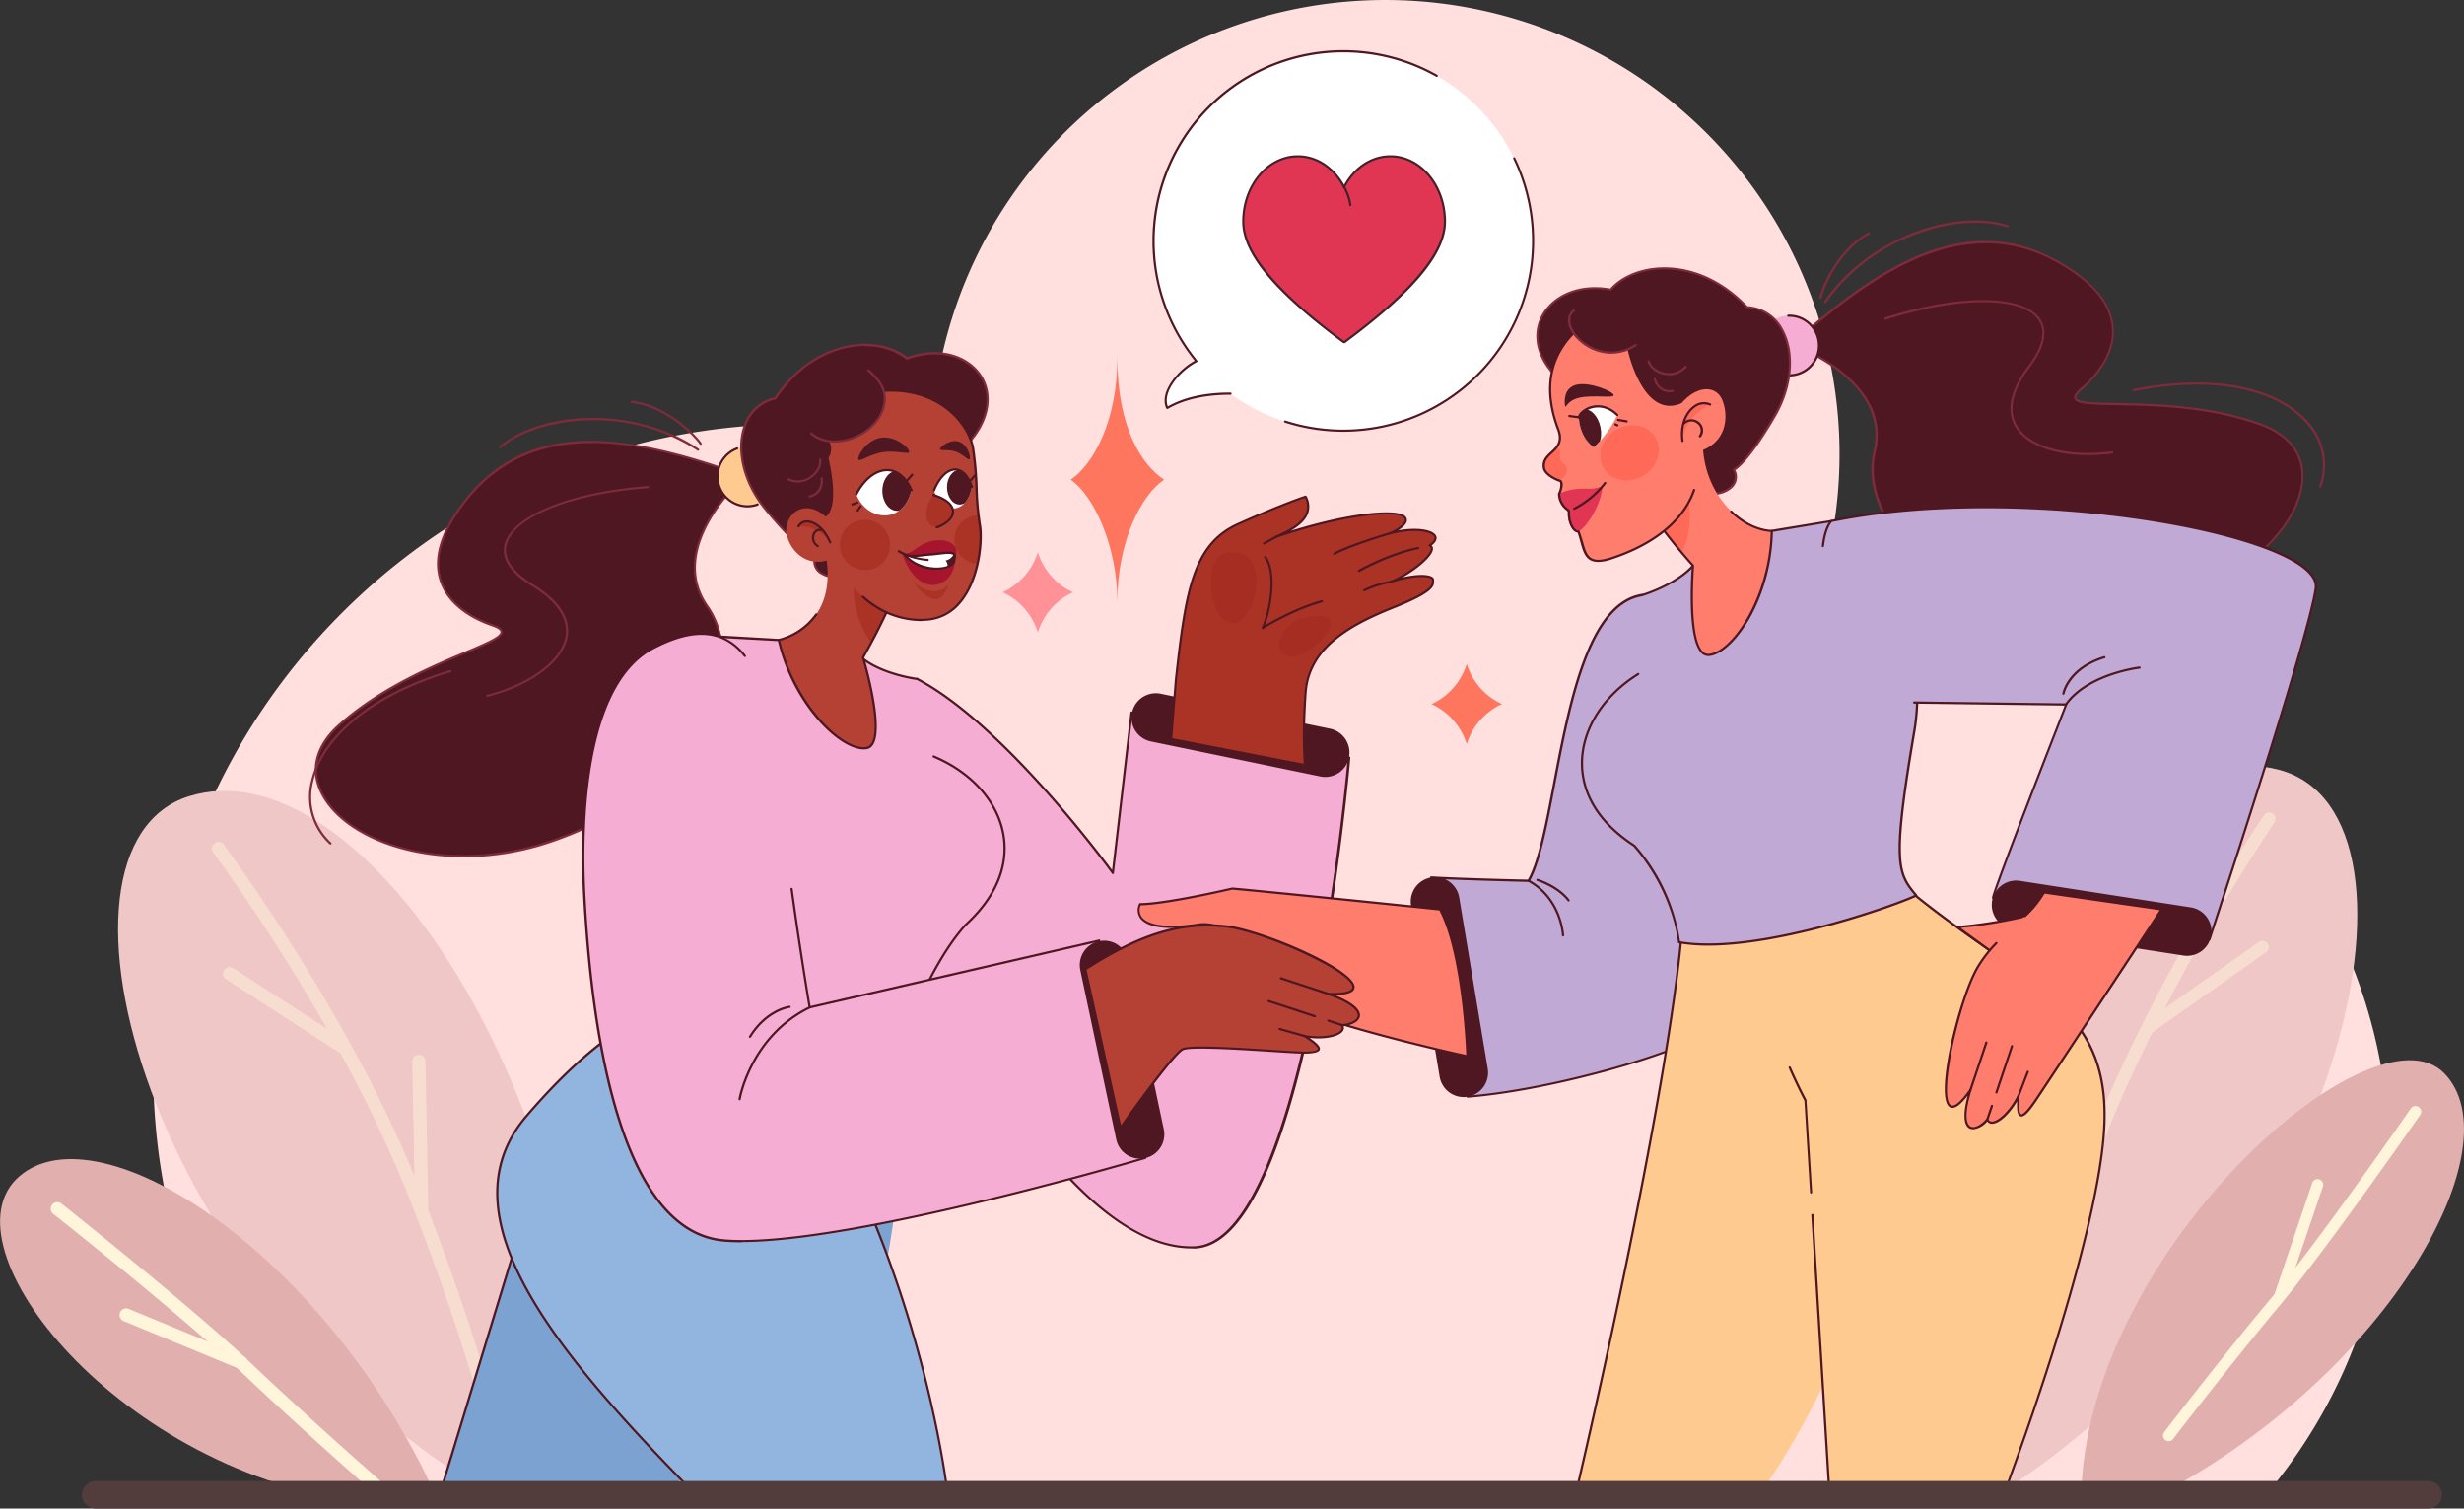 <?xml version="1.0" encoding="utf-8"?>
<svg xmlns="http://www.w3.org/2000/svg" viewBox="0 0 757.15 463.54">
  <rect x="0" y="0" width="757.15" height="463.54" fill="#333333" stroke="none"/>
  <defs>
    <clipPath id="a">
      <path d="M287,150.6c2.21,7.2,9.94,8.18,11.66-1.08-1.22-3.63-3.13-5.34-5.15-5.34-2.32,0-4.78,2.25-6.51,6.42Z" fill="none"/>
    </clipPath>
    <clipPath id="b">
      <path d="M263.09,151.86c3.22,8.33,14.47,9.46,17-1.25-1.77-4.22-4.55-6.2-7.49-6.2-3.38,0-7,2.61-9.48,7.45Z" fill="none"/>
    </clipPath>
    <clipPath id="c">
      <path d="M485.13,128.21c.42,6.64,4.39,9.13,4.7,9.21A34.31,34.31,0,0,0,497,127.5a8.46,8.46,0,0,0-6-2.65c-3,0-5.46,1.83-5.88,3.36Z" fill="none"/>
    </clipPath>
  </defs>
  <path d="M574,195.7a160.54,160.54,0,0,0-21.15,1.4,139.56,139.56,0,1,0-266.62-62.51,198.61,198.61,0,0,0-41.09-4.28C135.74,130.31,47.07,219,47.07,328.38A197.31,197.31,0,0,0,93.54,455.85H699.11A160.17,160.17,0,0,0,574,195.7Z" fill="#ffe0de"/>
  <path d="M612.94,459.81c106.66-66.63,138.78-209.38,87.51-223.24s-121.29,87.59-119,221.88Z" fill="#efc7c7"/>
  <path d="M698.38,250a1.93,1.93,0,0,0-2.68.5,607.27,607.27,0,0,0-37.46,64.36c0,.06-.06.13-.1.2a406.73,406.73,0,0,0-18.41,42.2l0,.07L639,320.68a1.93,1.93,0,0,0-1.93-1.89h0a1.92,1.92,0,0,0-1.89,2l.92,46.57c-17.41,47.53-30.18,79.83-30.32,80.17a1.94,1.94,0,0,0,1.08,2.51,2,2,0,0,0,.71.13,1.91,1.91,0,0,0,1.79-1.21c.14-.35,12.87-32.55,30.24-79.95a1.8,1.8,0,0,0,.32-.88l3.48-9.53a399.06,399.06,0,0,1,18-41.39l35-24.67a1.93,1.93,0,0,0-2.22-3.15l-29,20.47a605.31,605.31,0,0,1,33.75-57.16A1.93,1.93,0,0,0,698.38,250Z" fill="#fff5db" opacity=".5"/>
  <path d="M639.62,456.65c3.73-73.89,89.65-149.25,111.45-126.86s-16.88,91.8-86.58,129Z" fill="#e2afaf"/>
  <path d="M743.22,340.16a1.7,1.7,0,0,0-2.4.43c-.24.35-20.31,29.28-35.52,49l8.53-25.09a1.73,1.73,0,0,0-3.27-1.11l-11.64,34.25c-.44.52-.89,1.1-1.31,1.59-15,17.91-32.41,40.6-32.59,40.83a1.72,1.72,0,0,0,.32,2.42l.17.12a1.73,1.73,0,0,0,2.25-.44c.18-.23,17.56-22.86,32.5-40.71.45-.54,1-1.17,1.43-1.75l.08-.09c15.3-18.7,41.62-56.64,41.89-57A1.72,1.72,0,0,0,743.22,340.16Z" fill="#fff5db"/>
  <path d="M152.3,460c-107-61.2-143.92-199.79-94.23-215.33s122.14,81.17,125,212.79Z" fill="#efc7c7"/>
  <path d="M113,461.86C36.5,453-18.74,382.53,6,361.4S100.13,385.1,134.11,460Z" fill="#e2afaf"/>
  <path d="M157.32,453.21c-.08-.37-7.63-34.82-25.7-81.19l-.88-45.92a1.94,1.94,0,0,0-2.06-2,2,2,0,0,0-2,2.06l.67,35.2A400.71,400.71,0,0,0,108,321.32a1.18,1.18,0,0,0-.11-.19,598.63,598.63,0,0,0-39.14-61.62,2,2,0,1,0-3.24,2.42,592.77,592.77,0,0,1,35,54.2L71.68,297.49a2,2,0,0,0-2.21,3.4l35.18,22.8a393.22,393.22,0,0,1,19.22,39.82c20.83,51,29.41,90.17,29.49,90.56a2,2,0,0,0,2,1.59,2.09,2.09,0,0,0,.43,0A2,2,0,0,0,157.32,453.21Z" fill="#fff5db" opacity=".5"/>
  <path d="M115.83,458.82a2,2,0,0,1-1.33-.5c-.23-.2-22.62-19.82-40.21-36.59S16.75,373.27,16.35,373a2,2,0,1,1,2.51-3.17c.41.32,40.59,32.22,58.22,49s39.86,36.28,40.08,36.47a2,2,0,0,1-1.33,3.55Z" fill="#fff5db"/>
  <path d="M73.9,420.61a1.9,1.9,0,0,1-.77-.16L38,405.93a2,2,0,0,1,1.55-3.74l35.11,14.52a2,2,0,0,1-.77,3.9Z" fill="#fff5db"/>
  <path d="M223.27,144.38c-33.82-11.56-61.18-13.89-79.47,8.51s-5.79,34.69,7.47,39.23-22.76,9-47,30.66,17.38,51.73,64.75,35.85,61.49-53.64,48.38-72.31,11.27-39.76,11.27-39.76Z" fill="#4e1721"/>
  <path d="M142.4,263.38c-20.23,0-37-7.72-43.23-18.37-4.48-7.7-2.76-15.69,4.84-22.48,12.55-11.22,28.24-17.84,38.63-22.22,6.25-2.64,11.19-4.72,11.14-6.14,0-.38-.48-1-2.62-1.73-5-1.71-13.78-5.88-16.25-14.53-2.06-7.21.84-15.71,8.63-25.24,8.73-10.69,19.9-16.29,34.15-17.11,12.15-.7,26.67,2,45.69,8.5h0l5.37,2.18a.33.33,0,0,1,.21.26.37.37,0,0,1-.12.31c-.24.21-24,21.11-11.21,39.31,5.17,7.36,6.13,17.69,2.63,28.34C214,233.7,194.83,250.33,169.1,259a84.07,84.07,0,0,1-26.7,4.43Zm39.41-127.22c-14.25,0-27.49,4.39-37.74,16.94-7.64,9.35-10.5,17.64-8.5,24.63,2.38,8.34,10.93,12.4,15.81,14.07,2.07.71,3.05,1.46,3.08,2.35.07,1.88-4.31,3.73-11.56,6.79-10.34,4.36-26,10.95-38.44,22.1-7.33,6.55-9,14.24-4.7,21.63,8.64,14.88,38.48,23.91,69.13,13.64,25.52-8.55,44.49-25,50.74-44.06,3.43-10.43,2.51-20.54-2.54-27.73-12.19-17.35,7.77-36.93,10.92-39.85l-4.86-2c-13.56-4.63-27.9-8.54-41.34-8.54Z" fill="#7e2b3b"/>
  <path d="M238.26,143.26a9.16,9.16,0,1,1-11.75-5.46,9.16,9.16,0,0,1,11.75,5.46Z" fill="#ffca90"/>
  <path d="M229.67,155.91a9.51,9.51,0,0,1-3.28-18.43.35.35,0,0,1,.44.21.34.34,0,0,1-.2.43,8.82,8.82,0,1,0,6.06,16.57.33.33,0,0,1,.43.2.34.34,0,0,1-.2.44,9.49,9.49,0,0,1-3.25.58Z" fill="#4e1721"/>
  <path d="M149.72,214.17a.35.35,0,0,1-.33-.26.33.33,0,0,1,.25-.41c13.34-3.4,23-10.71,24.15-18.18.8-5.35-2.77-10.61-10.32-15.18-8.32-5-9.19-9.74-8.45-12.8,2.13-8.86,20.26-16.24,44.08-18a.34.34,0,0,1,.36.31.33.33,0,0,1-.31.37c-23.53,1.69-41.4,8.87-43.47,17.45-1,4.06,1.84,8.23,8.14,12.05,9.86,6,11.23,11.92,10.65,15.86-1.15,7.74-11.06,15.27-24.67,18.74Z" fill="#7e2b3b"/>
  <path d="M214.51,138.52a.33.33,0,0,1-.19-.06,58.17,58.17,0,0,0-33.22-9.31c-10.94.21-21.09,3.37-27.16,8.47a.34.34,0,0,1-.43-.53c12.59-10.58,40.82-12.85,61.19.81a.34.34,0,0,1,.09.47.32.32,0,0,1-.28.15Z" fill="#7e2b3b"/>
  <path d="M215.29,136.7a.32.32,0,0,1-.29-.16c-1.56-2.44-10.35-11.47-20.82-12.7a.34.34,0,0,1-.3-.38.33.33,0,0,1,.38-.29c10.72,1.25,19.72,10.5,21.31,13a.33.33,0,0,1-.1.47.41.41,0,0,1-.18,0Z" fill="#7e2b3b"/>
  <path d="M281.78,208.63c27.47,14.38,60.13,59.62,60.13,59.62l5.74-49.3,66.89,13.81s-12.72,149.32-47.47,150.52-68.3-63.51-68.3-63.51l-27.56-32.35s-2.83-72.51,10.57-78.79Z" fill="#f5add3"/>
  <path d="M366.13,383.63c-17.76,0-35.05-17-46.51-31.45A227.71,227.71,0,0,1,298.48,320L271,287.64a.32.32,0,0,1-.08-.21c-.12-3-2.69-72.8,10.76-79.11a.35.35,0,0,1,.3,0c25.37,13.28,55.46,53.23,59.74,59l5.65-48.44a.38.38,0,0,1,.13-.24.37.37,0,0,1,.27,0l66.89,13.81a.34.34,0,0,1,.27.36c0,.38-3.27,37.78-10.71,74.85-10,49.91-22.5,75.47-37.09,76Zm-94.59-96.34L299,319.55l0,.06c.34.65,33.82,64.51,68,63.33,33.31-1.15,46.44-142.37,47.12-149.9L348,219.36l-5.71,48.92a.33.33,0,0,1-.61.16c-.33-.45-32.8-45.16-59.86-59.43-12.62,6.47-10.35,75-10.23,78.28Z" fill="#4e1721"/>
  <path d="M414.54,232.76h0a7.3,7.3,0,0,1-1.79,3.52,7.46,7.46,0,0,1-7.06,2.3L353.47,227.8a7.49,7.49,0,0,1,3-14.67l52.22,10.78a7.48,7.48,0,0,1,5.82,8.85Z" fill="#4e1721"/>
  <path d="M274.4,323c7.19,35.94-5.59,80.68-5.59,80.68l-65.5,55.92H135l25.56-83.88,100.65-66.3Z" fill="#7ba2d1"/>
  <path d="M135,459.91l-.1,0a.34.34,0,0,1-.23-.42l25.56-83.88a.45.45,0,0,1,.14-.19L261,309.1a.34.34,0,0,1,.37.57L160.86,375.9l-25.53,83.77a.34.34,0,0,1-.32.24Z" fill="#4e1721"/>
  <path d="M260.82,325.76c2.4,16-2,30.76,0,31.95,25.17,52.73,30.36,101.46,30.36,101.46H213.69c-43.93-44.74-77.88-85.88-51.92-116.23s41.94-32.76,41.94-32.76Z" fill="#91b5de"/>
  <path d="M291.18,459.51a.35.35,0,0,1-.34-.31c0-.48-5.47-49.23-30.28-101.26-.88-.68-.69-3-.18-8.07.59-5.87,1.47-14.71.14-23.84l-56.83-15.5c-1.15.22-16.95,3.73-41.66,32.63-26.55,31,11.09,74.21,51.9,115.77a.34.34,0,0,1,0,.48.34.34,0,0,1-.48,0c-41-41.79-78.86-85.22-51.94-116.69C187.26,312.61,203,310,203.66,309.85a.23.23,0,0,1,.14,0l57.11,15.57a.36.36,0,0,1,.25.28c1.39,9.29.49,18.28-.11,24.22-.38,3.81-.71,7.1-.05,7.49a.37.37,0,0,1,.13.15c24.9,52.17,30.34,101.07,30.39,101.56a.33.33,0,0,1-.3.37Z" fill="#4e1721"/>
  <path d="M555,101.92c27.1-23.31,51.62-35.65,76.93-21.66s18.28,30.05,7.66,39.2,24.46-.14,55.06,11,3.1,54.48-46.78,57.35-77-26.93-71.8-49.13-25.25-32.72-25.25-32.72Z" fill="#4e1721"/>
  <path d="M641.42,188.32c-24.42,0-45.64-8.19-57.63-22.45-7.2-8.59-10.15-18.53-8.09-27.29,5.1-21.65-24.72-32.22-25-32.32a.35.35,0,0,1-.22-.25.36.36,0,0,1,.1-.32l4.17-4h0C570,88.55,582.45,80.65,594,76.78c13.53-4.53,26-3.49,38.07,3.19,10.77,6,16.62,12.75,17.39,20.22.92,8.94-5.67,16.08-9.68,19.53-1.72,1.48-1.92,2.22-1.79,2.58.48,1.33,5.84,1.43,12.63,1.55,11.26.21,28.29.52,44.12,6.27,9.58,3.48,14.14,10.25,12.85,19.07-2.53,17.29-27.14,37.06-59.73,38.94q-3.26.19-6.43.19Zm-90-82.51c4,1.53,29.82,12.29,25,32.93-2,8.54.89,18.27,8,26.69,12.88,15.34,36.61,23.57,63.49,22,32.26-1.86,56.6-21.33,59.1-38.36,1.24-8.46-3.17-15-12.41-18.33-15.72-5.71-32.68-6-43.91-6.22-7.86-.15-12.61-.23-13.25-2-.3-.84.33-1.9,2-3.32,3.92-3.37,10.35-10.32,9.45-18.95-.74-7.23-6.48-13.86-17-19.7-27.58-15.24-54.17,2.37-76.54,21.61Z" fill="#7e2b3b"/>
  <path d="M540.63,106.45A9.16,9.16,0,1,0,549.51,97a9.16,9.16,0,0,0-8.88,9.43Z" fill="#f5add3"/>
  <path d="M550.06,115.67a.35.35,0,0,1,0-.69,8.81,8.81,0,1,0-.53-17.62.34.34,0,0,1-.35-.33.33.33,0,0,1,.33-.35,9.5,9.5,0,0,1,.57,19Z" fill="#4e1721"/>
  <path d="M504.57,182.87c-24.87,3.89-25.27,71-34.85,87.77,0,0-23.57-.6-29.93-1L451,337c24.19-1.93,58.94-11.82,69.43-17.51s17.07-73.69,17.07-73.69-29.06-61.71-32.95-62.91Z" fill="#c0a9d4"/>
  <path d="M451,337.32a.34.34,0,0,1-.34-.28l-11.23-67.38a.37.37,0,0,1,.09-.28.32.32,0,0,1,.27-.11c6,.41,27.38,1,29.71,1,3.18-5.71,5.31-16.88,7.77-29.79,4.71-24.67,10.57-55.37,27.23-58h.15c3.92,1.21,30.18,56.76,33.16,63.09a.57.57,0,0,1,0,.18c-.27,2.78-6.73,68.25-17.25,74-10.19,5.53-44.66,15.56-69.56,17.55ZM440.2,270l11.1,66.64c24.8-2.05,58.88-12,69-17.45s16.61-70.46,16.89-73.33c-11.57-24.57-29.68-61.24-32.64-62.62-16.11,2.63-21.91,33-26.57,57.42-2.5,13.1-4.66,24.42-7.94,30.17a.34.34,0,0,1-.31.17c-.23,0-22.65-.58-29.51-1Z" fill="#4e1721"/>
  <path d="M516.85,286.22c-5.19,57.12-32.75,173.35-32.75,173.35h56.32c26-36.75,37.94-80.29,37.94-81.48s-20-97.46-20-97.46Z" fill="#ffca90"/>
  <path d="M484.1,459.91H484a.34.34,0,0,1-.25-.41c.27-1.16,27.61-116.86,32.74-173.3a.35.35,0,0,1,.3-.31l41.53-5.59a.35.35,0,0,1,.39.29.34.34,0,0,1-.3.38l-41.27,5.56c-5.19,56.59-32.46,172-32.73,173.13a.35.35,0,0,1-.33.26Z" fill="#4e1721"/>
  <path d="M586,273c35.95,29.56,61.91,35.15,60.71,71.89s-31.95,117-31.95,117H562.38L554.8,338.14c-11.19-21.17-18.38-49.92-18.38-49.92S578,272.64,586,273Z" fill="#ffca90"/>
  <path d="M556.53,366.74a.34.34,0,0,1-.34-.32l-1.73-28.18c-1.61-3.05-3.23-6.44-4.82-10.08a.34.34,0,1,1,.63-.27c1.59,3.65,3.21,7,4.83,10.09a.35.35,0,0,1,0,.14l1.74,28.26a.35.35,0,0,1-.32.36Z" fill="#4e1721"/>
  <path d="M562.38,462.3A.34.34,0,0,1,562,462l-5.43-88.63a.34.34,0,0,1,.32-.36.33.33,0,0,1,.36.32l5.43,88.63a.33.33,0,0,1-.32.36Z" fill="#4e1721"/>
  <path d="M614.71,462.3a.25.25,0,0,1-.12,0,.34.34,0,0,1-.2-.44c.31-.8,30.75-80.65,31.93-116.92.89-27.3-13.61-37.5-35.56-52.94-7.48-5.26-16-11.22-25-18.68a.34.34,0,1,1,.44-.52c9.05,7.44,17.51,13.39,25,18.65C633.28,307,647.9,317.28,647,344.94c-1.19,36.39-31.67,116.34-32,117.14a.35.35,0,0,1-.32.22Z" fill="#4e1721"/>
  <path d="M588.75,275.14c-5.1,2.69-49.43,18.57-72.8,14.37,0,0-1.2-15.27-13.78-29.65-24.86-16.18-18-40.74,1.2-52.73,0,0,1.2-13.48,1.2-24.26,0,0,10.18-3,15.66-9.07l24.23-10.65,18.22-3.05s32.36,24.27,25.47,64.71-5.1,43.44.6,50.33Z" fill="#c0a9d4"/>
  <path d="M524.81,290.56a50.88,50.88,0,0,1-8.92-.71.34.34,0,0,1-.28-.31c0-.15-1.34-15.31-13.66-29.42-13.48-8.79-16.23-18.88-16.17-25.81.1-10.44,6.6-20.71,17.41-27.46a.34.34,0,1,1,.36.57c-10.61,6.63-17,16.69-17.09,26.9-.06,6.76,2.65,16.63,15.9,25.25l.07.06a57.55,57.55,0,0,1,13.83,29.59c23.06,4,65.7-11.21,72-14.2-5.4-6.55-7.32-9.67-.4-50.27,6.57-38.56-23.12-62.64-25.22-64.29l-18,3-24.12,10.61c-5.49,6-15.66,9.08-15.77,9.11a.34.34,0,0,1-.42-.23.35.35,0,0,1,.23-.43c.1,0,10.16-3,15.5-9a.47.47,0,0,1,.12-.09l24.23-10.65.08,0,18.23-3a.35.35,0,0,1,.26.06,73.65,73.65,0,0,1,15.39,17.27,66.26,66.26,0,0,1,10.2,47.77c-7,41-4.93,43.44.53,50.05a.35.35,0,0,1,.07.28.36.36,0,0,1-.18.24c-4.14,2.19-39.58,15.12-64.09,15.12Z" fill="#4e1721"/>
  <path d="M195.12,312c5.46,1.84,57.91,22.31,80.28,14.38,0,0,7.79-27,21.23-42.15,21.91-20,11.12-43.12-9.74-51.84,0,0-3.36-13.1-5.11-23.74,0,0-10.54-1.31-16.93-6.41l-25.6-5.57-18.51-1.07s-28,29.19-14.64,68-6.39,46-11,48.42Z" fill="#f5add3"/>
  <path d="M262.44,328.55c-14.93,0-36.71-5.15-65-15.39-1.11-.41-1.92-.7-2.39-.86a.33.33,0,0,1-.23-.29.34.34,0,0,1,.18-.33l.84-.42c5.58-2.74,22.55-11.1,10-47.59a66.31,66.31,0,0,1,2.32-48.78,73.66,73.66,0,0,1,12.39-19.54.39.39,0,0,1,.27-.11l18.51,1.07,25.66,5.58a.35.35,0,0,1,.14.06c6.23,5,16.64,6.33,16.75,6.34a.33.33,0,0,1,.29.38.33.33,0,0,1-.37.29c-.11,0-10.64-1.36-17-6.42L239.18,197l-18.3-1c-1.86,2-27.17,30.59-14.45,67.52s-4.62,45.61-10.33,48.42l-.11.05,1.64.6c47.1,17,68.13,16.81,77.5,13.58.69-2.32,8.46-27.67,21.24-42.12,11.7-10.68,12.77-20.86,11.62-27.52-1.75-10.06-9.69-18.95-21.23-23.77a.35.35,0,0,1-.18-.45.34.34,0,0,1,.44-.18c11.76,4.91,19.85,14,21.64,24.28,1.18,6.83.1,17.25-11.81,28.12-13.2,14.93-21,41.73-21.12,42a.35.35,0,0,1-.21.23,39.53,39.53,0,0,1-13.08,1.87Z" fill="#4e1721"/>
  <path d="M451,337h0a7.49,7.49,0,0,1-8.62-6.16l-8.77-52.59a7.49,7.49,0,0,1,14.78-2.47l8.77,52.6A7.51,7.51,0,0,1,451,337Z" fill="#4e1721"/>
  <path d="M442.56,279.43s-54.32-5.59-63.91-6.39c-22.77,5.19-28.36,4.79-28.36,4.79-1.79,4.49,2.1,8.69,18,6.29,13.92-2.1,19.17,21,20.37,21.57,16.17,9,62.31,18.87,62.31,18.87s-.9-30.95-8.39-45.13Z" fill="#ff7d6d"/>
  <path d="M451,324.9h-.08c-.46-.1-46.36-10-62.4-18.91-.33-.17-.61-.84-1.43-2.93-2.36-6.06-7.91-20.24-18.72-18.6-11.94,1.8-16.32-.19-17.9-2.17a4.4,4.4,0,0,1-.44-4.58.34.34,0,0,1,.34-.22c.05,0,5.86.32,28.26-4.78h.1c9.48.79,63.37,6.33,63.91,6.39a.33.33,0,0,1,.27.18c7.44,14.09,8.42,45,8.43,45.28a.31.31,0,0,1-.13.27.28.28,0,0,1-.21.08ZM370,283.65c10.15,0,15.35,13.29,17.64,19.16a16,16,0,0,0,1.14,2.59c15.1,8.39,57.06,17.71,61.77,18.74-.15-3.79-1.44-31.29-8.25-44.39-3.46-.36-54.33-5.59-63.66-6.37-20.2,4.61-26.84,4.81-28.15,4.8a3.7,3.7,0,0,0,.43,3.68c1.19,1.51,5,3.77,17.26,1.93a11.42,11.42,0,0,1,1.82-.14Z" fill="#4e1721"/>
  <path d="M261,176.45c-3.91,2-12.27.73-10.47-5.56,0,0-3.9-.6-15.28-14.38s-9.28-31.46,3-34.15c12.28-18.28,31.75-19.47,40.44-12.28,19.17-6.89,33.25,10.18,18.87,26.06S261,176.45,261,176.45Z" fill="#4e1721"/>
  <path d="M256.93,177.64a8.55,8.55,0,0,1-5.35-1.63,4.54,4.54,0,0,1-1.45-4.89c-1.21-.46-5.54-2.78-15.13-14.39-6.61-8-9.18-18.12-6.54-25.78a13,13,0,0,1,9.59-8.89c6.13-9.06,14.62-14.79,23.92-16.13,6.45-.94,12.71.47,16.79,3.76,10.69-3.76,19.11,0,22.73,5.38,4.09,6.11,2.69,14.28-3.67,21.3-14.38,15.87-36.56,40.31-36.56,40.31l-.1.07a9.7,9.7,0,0,1-4.23.89Zm8.94-71.32a25.87,25.87,0,0,0-3.8.28c-5.3.77-15.41,3.86-23.53,16a.34.34,0,0,1-.21.14,12.39,12.39,0,0,0-9.22,8.49c-2.57,7.43-.05,17.29,6.41,25.11,11.06,13.39,15,14.25,15.08,14.26a.33.33,0,0,1,.22.16.33.33,0,0,1,.05.27,4,4,0,0,0,1.14,4.51c2.18,1.8,6.42,1.84,8.79.68,1.09-1.2,22.51-24.79,36.52-40.26,6.14-6.78,7.52-14.62,3.61-20.46-3.5-5.22-11.69-8.8-22.12-5a.36.36,0,0,1-.33-.06,19.85,19.85,0,0,0-12.61-4ZM261,176.45h0Z" fill="#7e2b3b"/>
  <path d="M523.4,151.53c4.18,1.29,12.21-1.31,9.4-7.22,0,0,3.74-1.24,12.68-16.71s3.93-32.56-8.63-33.18c-15.14-16-34.54-13.93-41.91-5.4-20.05-3.61-31.1,15.56-14.29,28.83s42.75,33.68,42.75,33.68Z" fill="#4e1721"/>
  <path d="M525.75,152.19a8.61,8.61,0,0,1-2.46-.33.27.27,0,0,1-.1-.06s-25.93-20.41-42.75-33.68c-7.43-5.87-10.18-13.68-7.15-20.4,2.67-5.93,10.35-11,21.52-9.07,3.48-3.93,9.42-6.35,15.93-6.5,9.39-.22,18.72,4,26.27,11.93a13.1,13.1,0,0,1,10.93,7.19c3.87,7.11,3,17.51-2.17,26.5-7.53,13-11.42,16-12.53,16.7a4.55,4.55,0,0,1-.62,5.07c-1.54,1.78-4.39,2.65-6.87,2.65Zm-2.19-1c2.53.75,6.7,0,8.55-2.14a4,4,0,0,0,.38-4.63.39.39,0,0,1,0-.28.36.36,0,0,1,.21-.19s3.81-1.53,12.49-16.56c5.08-8.79,5.92-18.93,2.16-25.84a12.4,12.4,0,0,0-10.5-6.83.38.38,0,0,1-.23-.11c-10-10.57-20.51-11.94-25.86-11.82-6.4.15-12.21,2.54-15.56,6.41a.34.34,0,0,1-.31.11c-10.91-2-18.4,2.93-21,8.65-2.89,6.42-.23,13.92,6.95,19.58,16.39,12.93,41.42,32.65,42.7,33.65Z" fill="#7e2b3b"/>
  <path d="M253.83,170.89c2.7,16-6.14,23.51-14.53,25.76,4.65,20.07,19.63,34.15,26.82,33.25s-.9-27.86-.9-27.86a190.18,190.18,0,0,0,9-17.82s-15.42-14.68-20.37-13.33Z" fill="#b54134"/>
  <path d="M268.52,179.19c-3.15-1.07-6.15-2-6.15-2s-1.43,11.28,5.36,20.3c4.13-7.74,6.47-13.26,6.47-13.26s-2.43-2.32-5.68-5Z" fill="#aa3326"/>
  <path d="M265.44,230.28c-7.65,0-21.88-13.73-26.47-33.55a.35.35,0,0,1,.25-.41,19.86,19.86,0,0,0,11.32-7.71.33.33,0,0,1,.47-.09.34.34,0,0,1,.09.48,20.5,20.5,0,0,1-11.39,7.89c4.59,19.31,19.18,33.57,26.36,32.67a2.22,2.22,0,0,0,1.66-1.09c3.42-5.26-2.78-26.12-2.84-26.33a.37.37,0,0,1,0-.27,190.32,190.32,0,0,0,9-17.79.35.35,0,0,1,.45-.18.35.35,0,0,1,.18.45,193.6,193.6,0,0,1-8.94,17.73c.6,2,6.2,21.42,2.72,26.76a2.9,2.9,0,0,1-2.14,1.4,5.79,5.79,0,0,1-.72,0Z" fill="#4e1721"/>
  <path d="M523.24,136.84c.69,16.23,12.54,25.86,21.22,26.31-.38,20.6-12.11,37.48-19.33,38.09s-4.9-27.43-4.9-27.43a191.46,191.46,0,0,1-12.49-15.58s10.39-21.69,15.5-21.39Z" fill="#ff7d6d"/>
  <path d="M512.25,152.14c2.86-1.7,5.6-3.25,5.6-3.25s3.74,10.74-1,21c-5.66-6.71-9.09-11.64-9.09-11.64s1.9-2.77,4.51-6.09Z" fill="#ff6a58"/>
  <path d="M524.9,201.59a3,3,0,0,1-2.13-.93c-4.51-4.51-3.06-24.65-2.89-26.74a194.32,194.32,0,0,1-12.42-15.49.35.35,0,0,1,.08-.48.36.36,0,0,1,.48.09,189.16,189.16,0,0,0,12.46,15.54.38.38,0,0,1,.09.25c0,.22-1.76,21.92,2.68,26.35a2.28,2.28,0,0,0,1.85.73c7.21-.62,18.53-17.59,19-37.44-4.23-.31-8.49-2.39-12.32-6a.34.34,0,1,1,.47-.49c3.81,3.61,8,5.63,12.21,5.85a.35.35,0,0,1,.33.35c-.39,21-12.18,37.79-19.64,38.42Z" fill="#4e1721"/>
  <path d="M252.44,159.18c3.81-.36,4.64-7.38,2.14-18.46a5,5,0,0,0,.12-5.24,15.56,15.56,0,0,0,9.62-1.92c5.16-2.83,8.73-8.18,7.29-13.44,16.91-1.07,26.08,10,27.39,17.74s.83,16.91,2,23.46-1.19,28.82-17.27,29.18-25.48-13.93-27.86-19.77a67.28,67.28,0,0,1-3.45-11.55Z" fill="#b54134"/>
  <path d="M278.6,148.12a.35.35,0,0,1-.23-.09.34.34,0,0,1,0-.48l1.68-1.9a.34.34,0,0,1,.51.45l-1.68,1.9a.32.32,0,0,1-.25.12Z" fill="#4e1721"/>
  <path d="M300.6,158.31c.11,1.05.25,2.06.42,3a34.06,34.06,0,0,1-.67,11.88,7.45,7.45,0,0,1,.25-14.89Z" fill="#aa3326"/>
  <path d="M283.15,190.85a27,27,0,0,1-18.22-7.23.35.35,0,0,1,0-.48.34.34,0,0,1,.48,0c5.49,4.82,11.66,7.2,18.37,7a14.24,14.24,0,0,0,11.13-5.51c5.73-7,6.62-18.8,5.81-23.26a90.52,90.52,0,0,1-1-11.12,105,105,0,0,0-1.06-12.35c-1.33-7.87-10.59-18.5-27-17.46a.34.34,0,0,1-.36-.32.34.34,0,0,1,.32-.36c16.85-1.06,26.37,9.9,27.74,18a104.63,104.63,0,0,1,1.07,12.43,86.52,86.52,0,0,0,1,11c.83,4.57-.08,16.63-5.95,23.82a14.87,14.87,0,0,1-11.65,5.76Z" fill="#4e1721"/>
  <path d="M298.61,149.53c-1.11-3.31-2.79-5-4.6-5.31-2.47-.39-5.19,1.88-7.06,6.38,2.21,7.2,9.94,8.18,11.66-1.07Z" fill="#fff"/>
  <path d="M287,151l-.13,0a.35.35,0,0,1-.18-.45c1.86-4.49,4.7-7,7.42-6.59,2.05.33,3.78,2.29,4.87,5.54a.34.34,0,0,1-.22.43.34.34,0,0,1-.43-.22c-1-3-2.54-4.79-4.32-5.07-2.39-.38-5,2-6.69,6.18a.35.35,0,0,1-.32.21Z" fill="#4e1721"/>
  <g clip-path="url(#a)">
    <path d="M291,149.7c0,2.94,1.73,5.33,3.87,5.33s3.88-2.39,3.88-5.33-1.74-5.32-3.88-5.32S291,146.77,291,149.7Z" fill="#4e1721"/>
  </g>
  <path d="M298.07,148.12a.31.31,0,0,1-.22-.09.34.34,0,0,1,0-.48l1.68-1.9a.34.34,0,0,1,.51.45l-1.68,1.9a.34.34,0,0,1-.26.12Z" fill="#4e1721"/>
  <path d="M258.08,167.19a7.72,7.72,0,1,0,7.72-7.47,7.6,7.6,0,0,0-7.72,7.47Z" fill="#aa3326"/>
  <path d="M253.72,158.72c-7.08-6.09-13-.08-12,5.39s7.48,12.12,16.36,6.18a40.48,40.48,0,0,0-4.4-11.57Z" fill="#b54134"/>
  <path d="M255.09,166.7c-2.74-6.47-8.09-7.95-9.71-4.93,4.57-.43,8.72,3.06,9.71,4.93Z" fill="#aa3326"/>
  <path d="M255.09,167a.34.34,0,0,1-.31-.21c-1.77-4.17-4.62-6.13-6.65-6.22a2.51,2.51,0,0,0-2.45,1.32.34.34,0,1,1-.6-.32,3.19,3.19,0,0,1,3.08-1.68c2.09.1,5.23,1.89,7.25,6.64a.34.34,0,0,1-.18.44.35.35,0,0,1-.14,0Z" fill="#4e1721"/>
  <path d="M251.29,168.07a.47.47,0,0,1-.16,0,3.26,3.26,0,0,1-1.37-4.12,2.35,2.35,0,0,1,3.05-1.33.34.34,0,0,1-.22.64,1.66,1.66,0,0,0-2.2,1,2.56,2.56,0,0,0,1.07,3.25.34.34,0,0,1,.13.46.33.33,0,0,1-.3.18Z" fill="#4e1721"/>
  <path d="M286.85,152.1c4.11,1.31,6.31,3.27,5.95,5.59s-3.63,4-4.94,4.35c-5.65-.84-2.62-8.46-1-9.94Z" fill="#aa3326"/>
  <path d="M287.86,162.38a.34.34,0,0,1-.09-.67c1.44-.39,4.39-2,4.7-4.07s-1.71-3.94-5.72-5.22a.35.35,0,0,1-.23-.43.34.34,0,0,1,.43-.22c4.37,1.39,6.57,3.51,6.19,6S289.2,162,288,162.37Z" fill="#4e1721"/>
  <path d="M291.53,179.43c-4.24,5.17-10.28-.16-11.11-.59,4.33,5.08,8.49,8.61,11.11.59Z" fill="#aa3326"/>
  <path d="M263.71,141.07c.18,1.22,3.35-1.49,7.67-2.14s8.16,1,8-.21-4.32-4.87-8.65-4.22-7.18,5.34-7,6.57Z" fill="#4e1721"/>
  <path d="M298,141c-.29.84-1.81-1.36-4.32-2.22s-5.08-.08-4.79-.92,3.31-3,5.83-2.12,3.57,4.42,3.28,5.26Z" fill="#4e1721"/>
  <path d="M280.06,150.61c-1.61-3.83-4.05-5.82-6.69-6.15-3.6-.45-7.56,2.18-10.28,7.4,3.22,8.33,14.47,9.46,17-1.25Z" fill="#fff"/>
  <path d="M263.09,152.2a.42.42,0,0,1-.15,0,.34.34,0,0,1-.15-.46c2.68-5.16,6.75-8.06,10.62-7.58,2.92.37,5.4,2.63,7,6.35a.34.34,0,0,1-.19.45.34.34,0,0,1-.44-.18c-1.47-3.5-3.75-5.61-6.42-5.94-3.59-.45-7.39,2.32-9.93,7.21a.35.35,0,0,1-.31.19Z" fill="#4e1721"/>
  <g clip-path="url(#b)">
    <path d="M271.13,150.82c0,3.4,2.05,6.16,4.59,6.16s4.58-2.76,4.58-6.16-2.05-6.17-4.58-6.17-4.59,2.76-4.59,6.17Z" fill="#4e1721"/>
  </g>
  <path d="M261.9,155.35a.36.36,0,0,1-.32-.21.34.34,0,0,1,.2-.44l1.55-.6a.34.34,0,0,1,.44.2.35.35,0,0,1-.2.44l-1.55.59a.25.25,0,0,1-.12,0Z" fill="#4e1721"/>
  <path d="M263.57,157.2a.34.34,0,0,1-.28-.53l.89-1.31a.34.34,0,0,1,.56.38l-.89,1.31a.33.33,0,0,1-.28.15Z" fill="#4e1721"/>
  <path d="M256.61,136a14.13,14.13,0,0,1-2-.14,10.33,10.33,0,0,1-5.59-2.44.34.34,0,0,1,.48-.48,9.87,9.87,0,0,0,5.21,2.25,15.35,15.35,0,0,0,9.41-1.88c5.48-3,8.41-8.38,7.12-13.06-.83-3.11-4.61-6.14-4.65-6.17a.35.35,0,0,1,.43-.54c.16.13,4,3.21,4.88,6.53,1.37,5-1.7,10.67-7.46,13.83a16.43,16.43,0,0,1-7.87,2.1Z" fill="#7e2b3b"/>
  <path d="M245.1,148.28a6.85,6.85,0,0,1-3-.7.34.34,0,0,1-.15-.46.33.33,0,0,1,.45-.15,6.41,6.41,0,0,0,6.68-.71c1.8-1.32,2.85-3.31,2.6-5a.34.34,0,0,1,.29-.39.33.33,0,0,1,.38.29c.29,1.93-.84,4.14-2.87,5.62a7.36,7.36,0,0,1-4.36,1.47Z" fill="#7e2b3b"/>
  <path d="M248.82,152.85a.34.34,0,0,1-.33-.28.33.33,0,0,1,.28-.39c1.44-.24,3.77-1.61,3.37-5.19a.34.34,0,0,1,.67-.07c.41,3.55-1.75,5.57-3.93,5.93Z" fill="#7e2b3b"/>
  <path d="M277.13,169.84c2.47,1.4,4.62-2.62,9.15-3.59s9.18.82,7.14,5.38c.35,8.64-11.25,13.57-16.29-1.79Z" fill="#a7142e"/>
  <path d="M278.09,170.55c2.47.53,3.69.17,8.23-.21s7.9-1.43,6.93,1.66c.31,3.32-10.19,4.44-15.16-1.45Z" fill="#fff"/>
  <path d="M287.8,175.07a13.15,13.15,0,0,1-10-4.3.36.36,0,0,1,0-.4.36.36,0,0,1,.37-.16,15.19,15.19,0,0,0,5.46,0l2.66-.25c.81-.07,1.58-.16,2.3-.24,2.41-.29,4.15-.49,4.86.37a2,2,0,0,1,.14,1.9c.06,1-.64,1.83-2,2.38a10.14,10.14,0,0,1-3.82.66Zm-8.76-4c3.55,3.42,9.4,3.95,12.32,2.72.61-.25,1.64-.82,1.55-1.75a.66.66,0,0,1,0-.14c.21-.64.21-1.08,0-1.32-.48-.58-2.23-.38-4.26-.14-.73.09-1.51.18-2.33.25-1,.08-1.9.17-2.64.25a19.36,19.36,0,0,1-4.66.13Z" fill="#4e1721"/>
  <path d="M293.08,170.25c.36.32.45.86.17,1.75.09,1-.75,1.75-2.09,2.22a2.57,2.57,0,0,0-.59-2,3.53,3.53,0,0,0,2.51-1.94Z" fill="#4e1721"/>
  <path d="M285.05,172.38h0c-5.9-.59-8.93-2.65-9.06-2.73a.35.35,0,0,1-.08-.48.34.34,0,0,1,.47-.08,20.28,20.28,0,0,0,8.73,2.62.34.34,0,0,1,.31.37.35.35,0,0,1-.34.31Z" fill="#4e1721"/>
  <path d="M361.38,208.93c3-27,5.09-41.64,19.17-47.93s20.67-8.39,20.67-8.39c3.74,7.42-6.59,11.09-9,12.29,22.17-7.49,37.15-8.29,39.34-6.09s-4.19,5-4.19,5c10.39-2.6,17.18.4,12,3.79,3.2,1.6-5.79,8.79-12,11.19,8-2.6,13-2,13-.6s1,3.19-12,8.38-26.16,12-27.16,26.37-.2,22.16-.2,22.16l-41.14-8Z" fill="#aa3326"/>
  <path d="M401,235.43H401l-41.14-8a.34.34,0,0,1-.27-.36L361,208.9h0c3-27.34,5.28-41.9,19.37-48.2,13.94-6.23,20.64-8.38,20.71-8.4a.33.33,0,0,1,.4.17,6.43,6.43,0,0,1,.51,5.2c-.84,2.39-3.17,4.18-5.38,5.44,19.79-6.15,33-6.69,35.16-4.53a1.68,1.68,0,0,1,.54,1.54c-.21,1.08-1.47,2.1-2.65,2.84,6.31-1.12,10.85-.1,11.65,1.73.24.54.35,1.62-1.39,2.91a1.38,1.38,0,0,1,.41,1.09c-.11,2.22-4.75,6.15-9.35,8.73,4.66-1.07,8-.94,9.19-.09a1,1,0,0,1,.49.86c0,.08,0,.17,0,.26.07,1.56.16,3.5-12.2,8.44-13.43,5.37-26,12.25-26.95,26.07-1,14.18-.21,22-.2,22.11a.33.33,0,0,1-.11.28.33.33,0,0,1-.23.09Zm-40.78-8.6,40.4,7.84a153.85,153.85,0,0,1,.24-21.77c1-14.19,13.74-21.2,27.37-26.65,11.92-4.77,11.83-6.58,11.78-7.78,0-.1,0-.2,0-.29a.4.4,0,0,0-.21-.31c-1-.74-5.27-1.06-12.32,1.23a.34.34,0,0,1-.23-.64c5.47-2.12,12.32-7.53,12.43-9.81a.73.73,0,0,0-.48-.75.37.37,0,0,1-.19-.29.35.35,0,0,1,.16-.3c.75-.49,1.95-1.45,1.55-2.36-.67-1.53-5.78-2.7-13.27-.82a.35.35,0,0,1-.4-.22.33.33,0,0,1,.18-.42c1.15-.51,4.17-2.11,4.44-3.51a1,1,0,0,0-.35-.94c-2.14-2.13-17.25-1.16-39,6.18a.34.34,0,0,1-.42-.19.34.34,0,0,1,.16-.44l.95-.44c2.31-1.05,7.13-3.23,8.36-6.72A5.66,5.66,0,0,0,401,153c-1.39.47-8,2.78-20.35,8.28-13.75,6.15-16,20.57-19,47.65Z" fill="#4e1721"/>
  <path d="M410,170.53a.34.34,0,0,1-.29-.16.34.34,0,0,1,.1-.47c.14-.09,3.6-2.27,17.46-6.43a.35.35,0,0,1,.43.23.34.34,0,0,1-.23.42c-13.73,4.12-17.26,6.33-17.29,6.35a.32.32,0,0,1-.18.06Z" fill="#4e1721"/>
  <path d="M417.6,175.72a.34.34,0,0,1-.3-.17.34.34,0,0,1,.13-.47c.09-.05,9.34-5.24,18.27-7a.33.33,0,0,1,.4.26.33.33,0,0,1-.27.4c-8.82,1.77-18,6.91-18.07,7a.32.32,0,0,1-.16,0Z" fill="#4e1721"/>
  <path d="M419.19,181.71a.34.34,0,0,1-.14-.64,31,31,0,0,1,8.29-2.63.33.33,0,0,1,.38.3.34.34,0,0,1-.3.37,31.45,31.45,0,0,0-8.08,2.57l-.15,0Z" fill="#4e1721"/>
  <path d="M388.44,167.33a.34.34,0,0,1-.3-.17.35.35,0,0,1,.13-.47l3.8-2.09a.34.34,0,1,1,.33.59l-3.8,2.1a.32.32,0,0,1-.16,0Z" fill="#4e1721"/>
  <path d="M388,193.3a.35.35,0,0,1-.23-.09.34.34,0,0,1-.08-.39c2.54-5.67,4.17-17.11.84-21.42a.34.34,0,1,1,.54-.42c3.3,4.27,2,15.08-.36,21.15,10.05-5.92,17.31-7.68,17.38-7.69a.33.33,0,0,1,.41.25.34.34,0,0,1-.25.41c-.08,0-7.67,1.86-18.08,8.15a.34.34,0,0,1-.17.05Z" fill="#4e1721"/>
  <path d="M377.15,169.79c-7.94.94-5.79,21.47,1.5,21.67s12.88-23.37-1.5-21.67Z" fill="#a52d22"/>
  <path d="M400.24,190c-7.9,1.88-9.82,12.34-2.7,11.68s20.32-15.87,2.7-11.68Z" fill="#a52d22"/>
  <path d="M483.48,102.32c-10.33,10.55-7.35,22.75-4.74,29.64s-5.22,6.75-4.36,11.86c.34,2,3.58,3.51,4.84,3.9s.1,3.65-.18,4c.3,4.36,3.34,4.9,3,5.45,0,3.49,1.42,6.19,2.94,6.14,2.07,5.76,1.4,11,9.92,8.21,12.37-4,27.35-12.84,26.88-30.28a44.9,44.9,0,0,0-4.14-17.8c-12.67,6.78-17.51-16.08-17.51-16.08-9.64,4.3-16.63-5.07-16.63-5.07Z" fill="#ff7d6d"/>
  <path d="M479,151.75c6.59-2.93,9.41-.49,13.48-2.42-.78,7.18-5.87,13.52-7.56,14s-3.75-3.71-2.94-6.14a6.77,6.77,0,0,1-3-5.45Z" fill="#e03653"/>
  <path d="M508.74,134.48c2.28,3.91.54,9.16-3.87,11.74s-9.85,1.5-12.13-2.41-.55-9.17,3.87-11.74,9.85-1.5,12.13,2.41Z" fill="#ff6a58"/>
  <path d="M513.35,129.47c4.49-10.61,13.52-12.51,15.94-6.42s.88,16.64-14,16.59c-2.84-7.59-1.91-10.17-1.91-10.17Z" fill="#ff7d6d"/>
  <path d="M517,135.48c-1.06-8.15,4.46-13.1,8.5-11.18-5.87,2.56-8.56,8.7-8.5,11.18Z" fill="#ff6a58"/>
  <path d="M517,135.82a.33.33,0,0,1-.33-.29c-.72-5.48,1.44-9.19,3.7-10.83a5.11,5.11,0,0,1,5.27-.71.35.35,0,0,1,.16.46.34.34,0,0,1-.45.16,4.43,4.43,0,0,0-4.58.64c-2.1,1.53-4.11,5-3.43,10.19a.34.34,0,0,1-.29.38Z" fill="#4e1721"/>
  <path d="M522.34,134.36a.35.35,0,0,1-.19-.06.34.34,0,0,1-.08-.48,2.59,2.59,0,0,0-.46-3.6,2.88,2.88,0,0,0-4,.21.34.34,0,0,1-.48,0,.34.34,0,0,1,0-.48,3.59,3.59,0,0,1,5-.24,3.29,3.29,0,0,1,.57,4.52.35.35,0,0,1-.28.14Z" fill="#4e1721"/>
  <path d="M497,127.49c-3.94-3.85-8.37-2.85-10.55-1.06a3.75,3.75,0,0,0-1.3,1.78c.42,6.64,4.39,9.13,4.7,9.21a34.43,34.43,0,0,0,7.15-9.93Z" fill="#fff"/>
  <path d="M485.13,128.55l-.1,0a.33.33,0,0,1-.23-.42,4.1,4.1,0,0,1,1.41-1.94c2.59-2.13,7.14-2.7,11,1.08a.34.34,0,0,1-.48.49c-4.1-4-8.4-2.44-10.1-1a3.47,3.47,0,0,0-1.19,1.61.34.34,0,0,1-.32.25Z" fill="#4e1721"/>
  <g clip-path="url(#c)">
    <path d="M484.13,132.85c.75,3.39,3.06,5.75,5.17,5.28s3.21-3.59,2.46-7-3.07-5.74-5.18-5.28-3.2,3.59-2.45,7Z" fill="#4e1721"/>
  </g>
  <path d="M483.74,156.64a.33.33,0,0,1-.3-.18.34.34,0,0,1,.14-.46,27.69,27.69,0,0,0,9.36-7.76.34.34,0,1,1,.56.38,27.77,27.77,0,0,1-9.6,8,.29.29,0,0,1-.16,0Z" fill="#4e1721"/>
  <path d="M485.13,128.55h-.05l-2.92-.39a.34.34,0,0,1,.09-.67l2.92.39a.33.33,0,0,1,.29.38.34.34,0,0,1-.33.3Z" fill="#4e1721"/>
  <path d="M499.81,129.8h-.06l-2.61-.45a.34.34,0,0,1,.12-.67l2.61.45a.34.34,0,0,1-.06.68Z" fill="#4e1721"/>
  <path d="M497,131a.4.4,0,0,1-.15,0l-.63-.3a.34.34,0,0,1-.16-.45.35.35,0,0,1,.46-.17l.62.3a.34.34,0,0,1,.16.45.33.33,0,0,1-.3.2Z" fill="#4e1721"/>
  <path d="M495.87,121.38c.25,1.1-6.35-.11-10.47.81s-4.22,3.61-4.46,2.51-.55-5.58,3.57-6.49,11.12,2.07,11.36,3.17Z" fill="#4e1721"/>
  <path d="M480.15,142.19c-1.71-1.21.39-4.21-1.95-4.7-1.59,2-4.34,3.18-3.82,6.33.34,2,3.58,3.51,4.84,3.9,3.14-2.25,2.76-4.24.93-5.53Z" fill="#ff6a58"/>
  <path d="M491,172.65a4.72,4.72,0,0,1-2.31-.52c-1.78-1-2.38-3.12-3.07-5.62-.25-.92-.51-1.87-.85-2.84a2.16,2.16,0,0,1-1.21-.63c-1.12-1.08-1.84-3.37-1.84-5.84,0,0,0,0,0-.07a3.84,3.84,0,0,0-.34-.29,6.4,6.4,0,0,1-2.64-5.07.32.32,0,0,1,.06-.23,5.88,5.88,0,0,0,.63-3.19.45.45,0,0,0-.27-.31c-1.5-.46-4.72-2.09-5.07-4.17-.41-2.44,1-3.78,2.41-5.07,1.72-1.59,3.34-3.1,2-6.72-4.54-12-2.92-22.09,4.82-30a.34.34,0,1,1,.48.47c-7.54,7.71-9.11,17.56-4.66,29.29,1.53,4-.41,5.86-2.13,7.46-1.38,1.27-2.56,2.38-2.21,4.46.29,1.75,3.28,3.23,4.6,3.63a1.08,1.08,0,0,1,.71.75c.36,1.09-.33,3.09-.65,3.69a5.74,5.74,0,0,0,2.38,4.48c.37.29.75.59.6,1,0,2.26.64,4.32,1.63,5.27a1.3,1.3,0,0,0,1,.45.34.34,0,0,1,.33.22c.39,1.08.67,2.11,1,3.11.67,2.45,1.21,4.38,2.73,5.2,1.25.68,3.1.58,5.82-.3,7.63-2.47,21.06-8.44,25.3-20.81a.35.35,0,0,1,.43-.21.33.33,0,0,1,.21.43c-4.33,12.65-18,18.73-25.73,21.24a13.7,13.7,0,0,1-4,.77Z" fill="#4e1721"/>
  <path d="M495.14,108.72a15,15,0,0,1-11.63-5.83c-2.23-3-2.27-6-.13-7.75a.34.34,0,0,1,.48,0,.34.34,0,0,1,0,.48c-2.2,1.83-1.32,4.73.23,6.83,3.17,4.29,10.95,8.14,18.34,3.31a.34.34,0,0,1,.47.09.36.36,0,0,1-.1.48,13.79,13.79,0,0,1-7.62,2.35Z" fill="#7e2b3b"/>
  <path d="M512.89,115.31a7.88,7.88,0,0,1-1.72-.19c-2.46-.54-4.38-2.11-4.89-4a.34.34,0,0,1,.24-.42.34.34,0,0,1,.42.24c.44,1.61,2.2,3,4.38,3.5a6.39,6.39,0,0,0,6.4-2,.34.34,0,1,1,.52.44,6.9,6.9,0,0,1-5.35,2.45Z" fill="#7e2b3b"/>
  <path d="M513,120.56c-1.9,0-4-1.16-4.85-4a.34.34,0,0,1,.23-.42.33.33,0,0,1,.42.22c1.07,3.45,3.75,3.76,5.17,3.4a.33.33,0,0,1,.41.24.34.34,0,0,1-.24.42,4.75,4.75,0,0,1-1.14.14Z" fill="#7e2b3b"/>
  <path d="M480.3,287.76a.35.35,0,0,1-.34-.33c0-.11-.56-11.11-10.4-16.49a.34.34,0,0,1,.32-.6c10.19,5.57,10.76,17,10.76,17.06a.34.34,0,0,1-.32.36Z" fill="#4e1721"/>
  <path d="M482,277a.34.34,0,0,1-.27-.13c-3.19-4.21-9.35-6.15-9.41-6.17a.34.34,0,1,1,.2-.65c.26.08,6.43,2,9.75,6.41a.33.33,0,0,1-.06.47.33.33,0,0,1-.21.07Z" fill="#4e1721"/>
  <path d="M562.68,160.1c-8.38,10.19,3.9,60.22,11.69,63.81s13.78-8.09,13.78-8.09l46.73.6S612.71,273,612.41,275.73s66.5,12.89,66.5,12.89,30.26-91.37,32.66-107.85-89.27-33-148.89-20.67Z" fill="#c0a9d4"/>
  <path d="M678.91,289h0c-.17,0-16.89-2.58-33.37-5.43-33.64-5.82-33.5-7.12-33.42-7.82.29-2.61,20.06-53.18,22.31-58.94l-46.24-.6a.32.32,0,0,1-.33-.34.33.33,0,0,1,.34-.34l46.73.6a.35.35,0,0,1,.28.15.33.33,0,0,1,0,.32c-7.6,19.42-22,56.57-22.43,59.17,1.56,2,40.09,8.57,65.92,12.52,1.83-5.54,30.25-91.7,32.55-107.52.24-1.68-.58-3.43-2.46-5.19-7.3-6.89-30.38-13.55-58.8-17-31.34-3.76-63.08-3.09-87.1,1.84-1.2,1.52-2,4-2.4,7.4a.34.34,0,0,1-.38.3.33.33,0,0,1-.29-.38c.41-3.59,1.29-6.23,2.62-7.84a.39.39,0,0,1,.19-.12c24.11-5,56-5.65,87.44-1.87,29,3.48,51.67,10,59.19,17.13,2,1.93,2.94,3.88,2.66,5.79-2.37,16.32-32.36,107-32.66,107.9a.35.35,0,0,1-.33.24Z" fill="#4e1721"/>
  <path d="M679.46,287.36h0a7.49,7.49,0,0,1-8.55,6.25l-52.69-8.17a7.49,7.49,0,0,1,2.29-14.8l52.7,8.17a7.5,7.5,0,0,1,6.25,8.55Z" fill="#4e1721"/>
  <path d="M623.89,281.13a144.85,144.85,0,0,1-22.36,3.69l10.78,7.79s10.59-4.19,10.59-4.59,1-6.89,1-6.89Z" fill="#ff7d6d"/>
  <path d="M612.31,293a.36.36,0,0,1-.2-.06l-10.78-7.79a.34.34,0,0,1-.13-.37.34.34,0,0,1,.3-.25,145.82,145.82,0,0,0,22.31-3.68.33.33,0,0,1,.41.24.34.34,0,0,1-.24.42,143.88,143.88,0,0,1-21.51,3.62l10,7.25a.34.34,0,0,1-.2.62Z" fill="#4e1721"/>
  <path d="M625.4,338.29c-4.94,7.28-5.58,4.81-5.2-1.38-3.22,6.32-8.4,9.92-9.53,7.09-3.78,4.41-9.45,4.66-5.17-9.09-14.17,20.33-5.34-24.91,2.21-37.71,3.78-6.4,9.21-10.64,14.52-15.71a29.9,29.9,0,0,0,5.86-7.25l36.14,5.19S630.33,331,625.4,338.29Z" fill="#ff7d6d"/>
  <path d="M606.29,347a2.32,2.32,0,0,1-1.12-.27c-1.84-1-2-4.57-.54-10.08-2.44,3.17-4.26,4.32-5.53,3.51-4.72-3,2.73-33.68,8.32-43.16a40.32,40.32,0,0,1,5.81-7.47.34.34,0,0,1,.49.47,39,39,0,0,0-5.71,7.35c-5.77,9.77-12.5,39.69-8.54,42.23.6.39,2.15.27,5.75-4.89a.35.35,0,0,1,.43-.11.35.35,0,0,1,.17.41c-2.71,8.71-1.13,10.69-.32,11.14,1.15.64,3.17-.34,4.91-2.37a.35.35,0,0,1,.58.1,1.06,1.06,0,0,0,1,.76c1.85.09,5.44-3.06,7.9-7.89a.34.34,0,0,1,.39-.17.35.35,0,0,1,.25.35c-.21,3.44,0,5.28.51,5.47.29.09,1.24-.13,4.06-4.3,4.64-6.84,35.2-53.33,38.55-58.41l-35.38-5.08a31.73,31.73,0,0,1-5.81,7.13.34.34,0,0,1-.48,0,.34.34,0,0,1,0-.48,29.65,29.65,0,0,0,5.78-7.17.35.35,0,0,1,.36-.18l36.14,5.19a.35.35,0,0,1,.27.2.38.38,0,0,1,0,.33c-.34.51-34,51.66-38.84,58.86-2.4,3.54-3.85,4.9-4.85,4.56-.84-.28-1.15-1.59-1-4.67-2.4,4.08-5.68,7.06-7.83,6.95a1.7,1.7,0,0,1-1.36-.73,6.52,6.52,0,0,1-4.31,2.43Z" fill="#4e1721"/>
  <path d="M605.5,335.25l-.11,0a.34.34,0,0,1-.22-.43l4.88-14.55a.34.34,0,1,1,.64.22L605.82,335a.34.34,0,0,1-.32.23Z" fill="#4e1721"/>
  <path d="M613.47,336a.22.22,0,0,1-.11,0,.33.33,0,0,1-.21-.43l4.77-14.18a.34.34,0,1,1,.64.21l-4.77,14.19a.33.33,0,0,1-.32.23Z" fill="#4e1721"/>
  <path d="M610.67,344.34h-.11a.35.35,0,0,1-.21-.44l1.41-4.2a.34.34,0,0,1,.43-.22.35.35,0,0,1,.22.44l-1.42,4.2a.33.33,0,0,1-.32.23Z" fill="#4e1721"/>
  <path d="M620.2,337.25l-.12,0a.34.34,0,0,1-.2-.44l2.9-7.56a.34.34,0,1,1,.63.24L620.52,337a.36.36,0,0,1-.32.22Z" fill="#4e1721"/>
  <path d="M634.88,216.76a.36.36,0,0,1-.2-.06.35.35,0,0,1-.08-.48c6.8-9.5,22.65-11.4,22.81-11.42a.34.34,0,0,1,.37.3.34.34,0,0,1-.3.38c-.15,0-15.7,1.89-22.33,11.14a.33.33,0,0,1-.27.14Z" fill="#4e1721"/>
  <path d="M634.08,213.47H634a.34.34,0,0,1-.28-.39c.06-.33,1.57-8,12.82-11.45a.34.34,0,0,1,.43.22.35.35,0,0,1-.23.43c-10.83,3.29-12.33,10.84-12.35,10.92a.34.34,0,0,1-.33.28Z" fill="#4e1721"/>
  <path d="M641.64,139.87c-10.61,0-19.18-3.21-22.4-8.72-2-3.44-3-9.47,4-18.68,4.44-5.89,5.5-10.81,3.08-14.22-5.11-7.19-24.37-7.21-46.84,0A.34.34,0,0,1,579,98a.35.35,0,0,1,.23-.43c22.74-7.26,42.32-7.15,47.59.29,1.82,2.56,2.76,7.24-3.08,15-5.31,7.05-6.67,13.25-3.94,17.93,3.81,6.52,15.53,9.69,29.18,7.89a.34.34,0,1,1,.09.67,56.76,56.76,0,0,1-7.46.5Z" fill="#7e2b3b"/>
  <path d="M713,149.76l-.11,0a.34.34,0,0,1-.21-.43,19,19,0,0,0-4-19.3c-9.51-10.85-29.3-14.52-52.94-9.81a.35.35,0,0,1-.4-.27.34.34,0,0,1,.27-.4c23.88-4.75,43.91-1,53.59,10a19.69,19.69,0,0,1,4.12,20,.35.35,0,0,1-.33.23Z" fill="#7e2b3b"/>
  <path d="M560.79,93.24a.36.36,0,0,1-.2-.06.35.35,0,0,1-.09-.47c13.84-20.25,40.89-28.64,56.51-23.5a.34.34,0,1,1-.21.65c-7.52-2.48-18.12-1.64-28.36,2.24a58.09,58.09,0,0,0-27.37,21,.35.35,0,0,1-.28.15Z" fill="#7e2b3b"/>
  <path d="M559.39,91.84h-.06a.35.35,0,0,1-.28-.4c.55-2.92,5.47-14.85,15-20a.34.34,0,0,1,.33.6c-9.27,5-14.07,16.69-14.61,19.54a.33.33,0,0,1-.33.27Z" fill="#7e2b3b"/>
  <path d="M101.54,259.52a.35.35,0,0,1-.23-.09,19.69,19.69,0,0,1-5.7-19.58c3.39-14.28,19.34-27,42.67-33.93a.34.34,0,1,1,.19.65C115.38,213.47,99.6,226,96.28,240a19,19,0,0,0,5.5,18.92.34.34,0,0,1,0,.48.36.36,0,0,1-.25.11Z" fill="#7e2b3b"/>
  <path d="M199.31,199.94c15-8.38,34.15-11.38,38.65,30.86s10.78,78.79,10.78,78.79l88.92-20.53,14.18,66.81s-95.31,28.31-129.46,25.31-41-73.09-42.84-105.45,2.7-65.3,19.77-75.79Z" fill="#f5add3"/>
  <path d="M227.9,381.74c-2,0-3.85-.07-5.55-.22-14.94-1.31-26.33-15.43-33.85-42-4.75-16.77-7.88-38.24-9.3-63.81-1-18.56-1.15-63.15,19.93-76.09,13.18-7.38,23.25-6.81,30,1.7a.34.34,0,1,1-.53.42c-6.55-8.32-16.06-8.82-29.07-1.54-20.76,12.75-20.62,57-19.6,75.48,1.42,25.52,4.54,46.93,9.28,63.65,7.43,26.24,18.61,40.19,33.25,41.47,32.74,2.87,123.08-23.45,129-25.2l-14-66.17-88.58,20.45a.37.37,0,0,1-.27-.05.3.3,0,0,1-.14-.23c0-.15-2.59-15-5.56-36.44a.34.34,0,0,1,.67-.09c2.72,19.56,5.09,33.68,5.5,36.06l88.57-20.44a.35.35,0,0,1,.26,0,.38.38,0,0,1,.15.22l14.17,66.81a.33.33,0,0,1-.23.4c-.91.27-86.46,25.54-124,25.54Z" fill="#4e1721"/>
  <path d="M351.84,355.87h0A7.47,7.47,0,0,1,343,350.1l-11.07-52.16a7.49,7.49,0,0,1,14.65-3.11L357.61,347a7.49,7.49,0,0,1-5.77,8.88Z" fill="#4e1721"/>
  <path d="M333.52,297.8c15.57-10,28.36-14.78,43.13-13.18s56.32,21.57,31.56,20.77c13.58,4.79,10,9.19,4.19,9.59,1.6,2.59-4.39,4.59-11.38,3.39,5.19,3.4,6.79,5.39-2,5s-32.35-2.39-35.55-1-19.17,24.16-19.17,24.16Z" fill="#b54134"/>
  <path d="M344.3,346.87h-.06a.32.32,0,0,1-.27-.26l-10.79-48.72a.34.34,0,0,1,.15-.36c17-10.9,29.55-14.73,43.36-13.24,10.94,1.19,40,13.53,39.56,19.14-.1,1.5-2.11,2.27-6.11,2.33,5.3,2.1,8,4.37,7.75,6.46-.21,1.56-2.19,2.76-5,3.06a1.71,1.71,0,0,1-.23,1.53c-1.21,1.78-5.55,2.64-10.25,2.12,2.53,1.75,3.39,2.78,3.12,3.63s-2.28,1.35-6.55,1.15c-2.11-.09-5-.27-8.36-.49-10.42-.66-24.68-1.56-27-.53s-13.52,16.2-19,24.05a.34.34,0,0,1-.28.14ZM333.9,298l10.57,47.74c2.66-3.76,15.89-22.34,18.87-23.65,2.51-1.09,16.28-.22,27.35.48,3.36.22,6.25.4,8.35.5,5,.22,5.78-.41,5.87-.69.18-.56-1.19-1.8-4.08-3.68a.34.34,0,0,1,.25-.62c5.33.91,10-.1,11-1.62a1.07,1.07,0,0,0,0-1.26.37.37,0,0,1,0-.34.35.35,0,0,1,.28-.18c2.67-.19,4.66-1.22,4.84-2.53.12-.91-.52-3.36-9.12-6.4a.34.34,0,0,1-.23-.38.34.34,0,0,1,.35-.28c6.28.2,7.3-1,7.35-1.68.33-4.7-27.67-17.19-38.95-18.41-13.58-1.47-26,2.3-42.72,13Z" fill="#4e1721"/>
  <path d="M408.21,305.73a.22.22,0,0,1-.11,0l-14.58-4.79a.34.34,0,0,1-.21-.43.35.35,0,0,1,.43-.22l14.58,4.8a.34.34,0,0,1-.11.66Z" fill="#4e1721"/>
  <path d="M404.06,312.59l-.11,0-14.22-4.66a.34.34,0,0,1-.22-.43.35.35,0,0,1,.43-.22l14.23,4.66a.35.35,0,0,1-.11.67Z" fill="#4e1721"/>
  <path d="M412.4,315.32l-.1,0-4.22-1.38a.34.34,0,0,1,.21-.65l4.22,1.38a.35.35,0,0,1,.22.43.34.34,0,0,1-.33.24Z" fill="#4e1721"/>
  <path d="M401,318.71h-.09l-7.79-2.2a.34.34,0,0,1-.24-.42.34.34,0,0,1,.42-.23l7.79,2.19a.34.34,0,0,1-.09.67Z" fill="#4e1721"/>
  <path d="M227.27,338.08h-.05a.34.34,0,0,1-.28-.39c0-.2,3.43-19.45,21.65-28.41a.36.36,0,0,1,.46.15.35.35,0,0,1-.16.46c-17.91,8.81-21.25,27.72-21.28,27.91a.33.33,0,0,1-.34.28Z" fill="#4e1721"/>
  <path d="M230.47,318.91a.29.29,0,0,1-.18-.05.34.34,0,0,1-.11-.47c5.22-8.43,12.14-9.31,12.43-9.34a.35.35,0,0,1,.38.3.34.34,0,0,1-.3.37c-.07,0-6.9.9-11.93,9a.36.36,0,0,1-.29.16Z" fill="#4e1721"/>
  <path d="M318.91,194.33A20.08,20.08,0,0,0,308.1,182a20.08,20.08,0,0,0,10.81-12.33A20.08,20.08,0,0,0,329.72,182a20.08,20.08,0,0,0-10.81,12.33Z" fill="#ff9197"/>
  <path d="M450.71,228.68a20.07,20.07,0,0,0-10.8-12.33A20.07,20.07,0,0,0,450.71,204a20.08,20.08,0,0,0,10.81,12.33,20.08,20.08,0,0,0-10.81,12.33Z" fill="#ff765f"/>
  <path d="M343.34,184.93c0-17.56-7.52-32.94-14.35-37.53,6.83-4.59,14.35-17.75,14.35-37.53,0,21.56,7.51,32.94,14.35,37.53-6.84,4.59-14.35,18.72-14.35,37.53Z" fill="#ff765f"/>
  <path d="M465.26,48.65A58.32,58.32,0,1,0,367.62,111c-5.41,2.74-11.13,9.64-8.94,14.38,6.42-3.75,14.21-4.44,19.44-4.4a58.32,58.32,0,0,0,87.14-72.28Z" fill="#fff"/>
  <path d="M412.79,132.67a58.87,58.87,0,0,1-18-2.82.33.33,0,0,1-.21-.42.33.33,0,0,1,.42-.21A58,58,0,0,0,465,48.79a.33.33,0,0,1,.15-.44.33.33,0,0,1,.44.15,58.67,58.67,0,0,1-52.76,84.17Z" fill="#4e1721"/>
  <path d="M358.68,125.66h-.1a.37.37,0,0,1-.21-.18c-2.27-4.93,3.56-11.83,8.74-14.63A58.65,58.65,0,0,1,441.65,23a.33.33,0,0,1-.33.58,58,58,0,0,0-73.44,87.19.33.33,0,0,1,.07.27.33.33,0,0,1-.18.23c-4.91,2.49-10.67,8.94-8.93,13.61,6.37-3.59,14-4.29,19.29-4.25a.34.34,0,0,1,.33.34.37.37,0,0,1-.34.33c-5.32,0-13,.67-19.28,4.35a.32.32,0,0,1-.16,0Z" fill="#4e1721"/>
  <path d="M427.24,48c-6,0-11.26,3.77-14.22,9.44-3-5.67-8.23-9.44-14.23-9.44C389.54,48,382,57,382,68.09s13.28,24,30.88,37h.21c17.61-13,30.88-26,30.88-37S436.5,48,427.24,48Z" fill="#e03653"/>
  <path d="M413.12,105.46h-.21a.37.37,0,0,1-.2-.07c-21.16-15.65-31-27.5-31-37.3,0-11.24,7.67-20.39,17.09-20.39,5.76,0,11,3.38,14.23,9.07,3.18-5.69,8.46-9.07,14.22-9.07,9.42,0,17.09,9.15,17.09,20.39,0,9.8-9.85,21.65-31,37.3a.37.37,0,0,1-.2.07Zm-14.33-57.1c-9.06,0-16.43,8.85-16.43,19.73,0,9.42,10,21.43,30.66,36.7,20.62-15.27,30.65-27.28,30.65-36.7,0-10.88-7.37-19.73-16.43-19.73-5.69,0-10.9,3.47-13.93,9.27a.35.35,0,0,1-.59,0c-3-5.8-8.24-9.27-13.93-9.27Z" fill="#442128"/>
  <path d="M414.93,63.35a.33.33,0,0,1-.33-.3,14.7,14.7,0,0,0-1.87-5.41.34.34,0,0,1,.12-.46.34.34,0,0,1,.46.13A15.22,15.22,0,0,1,415.26,63a.33.33,0,0,1-.3.36Z" fill="#442128"/>
  <path d="M750.4,459.31a4.14,4.14,0,0,1-1.09,2.76,4.27,4.27,0,0,1-3.31,1.47H29.61A4.34,4.34,0,0,1,26.17,462a4.15,4.15,0,0,1-1-2.64,4.34,4.34,0,0,1,4.4-4.28H746a4.65,4.65,0,0,1,3.06,1.17A4.41,4.41,0,0,1,750.4,459.31Z" fill="#523d3c"/>
</svg>